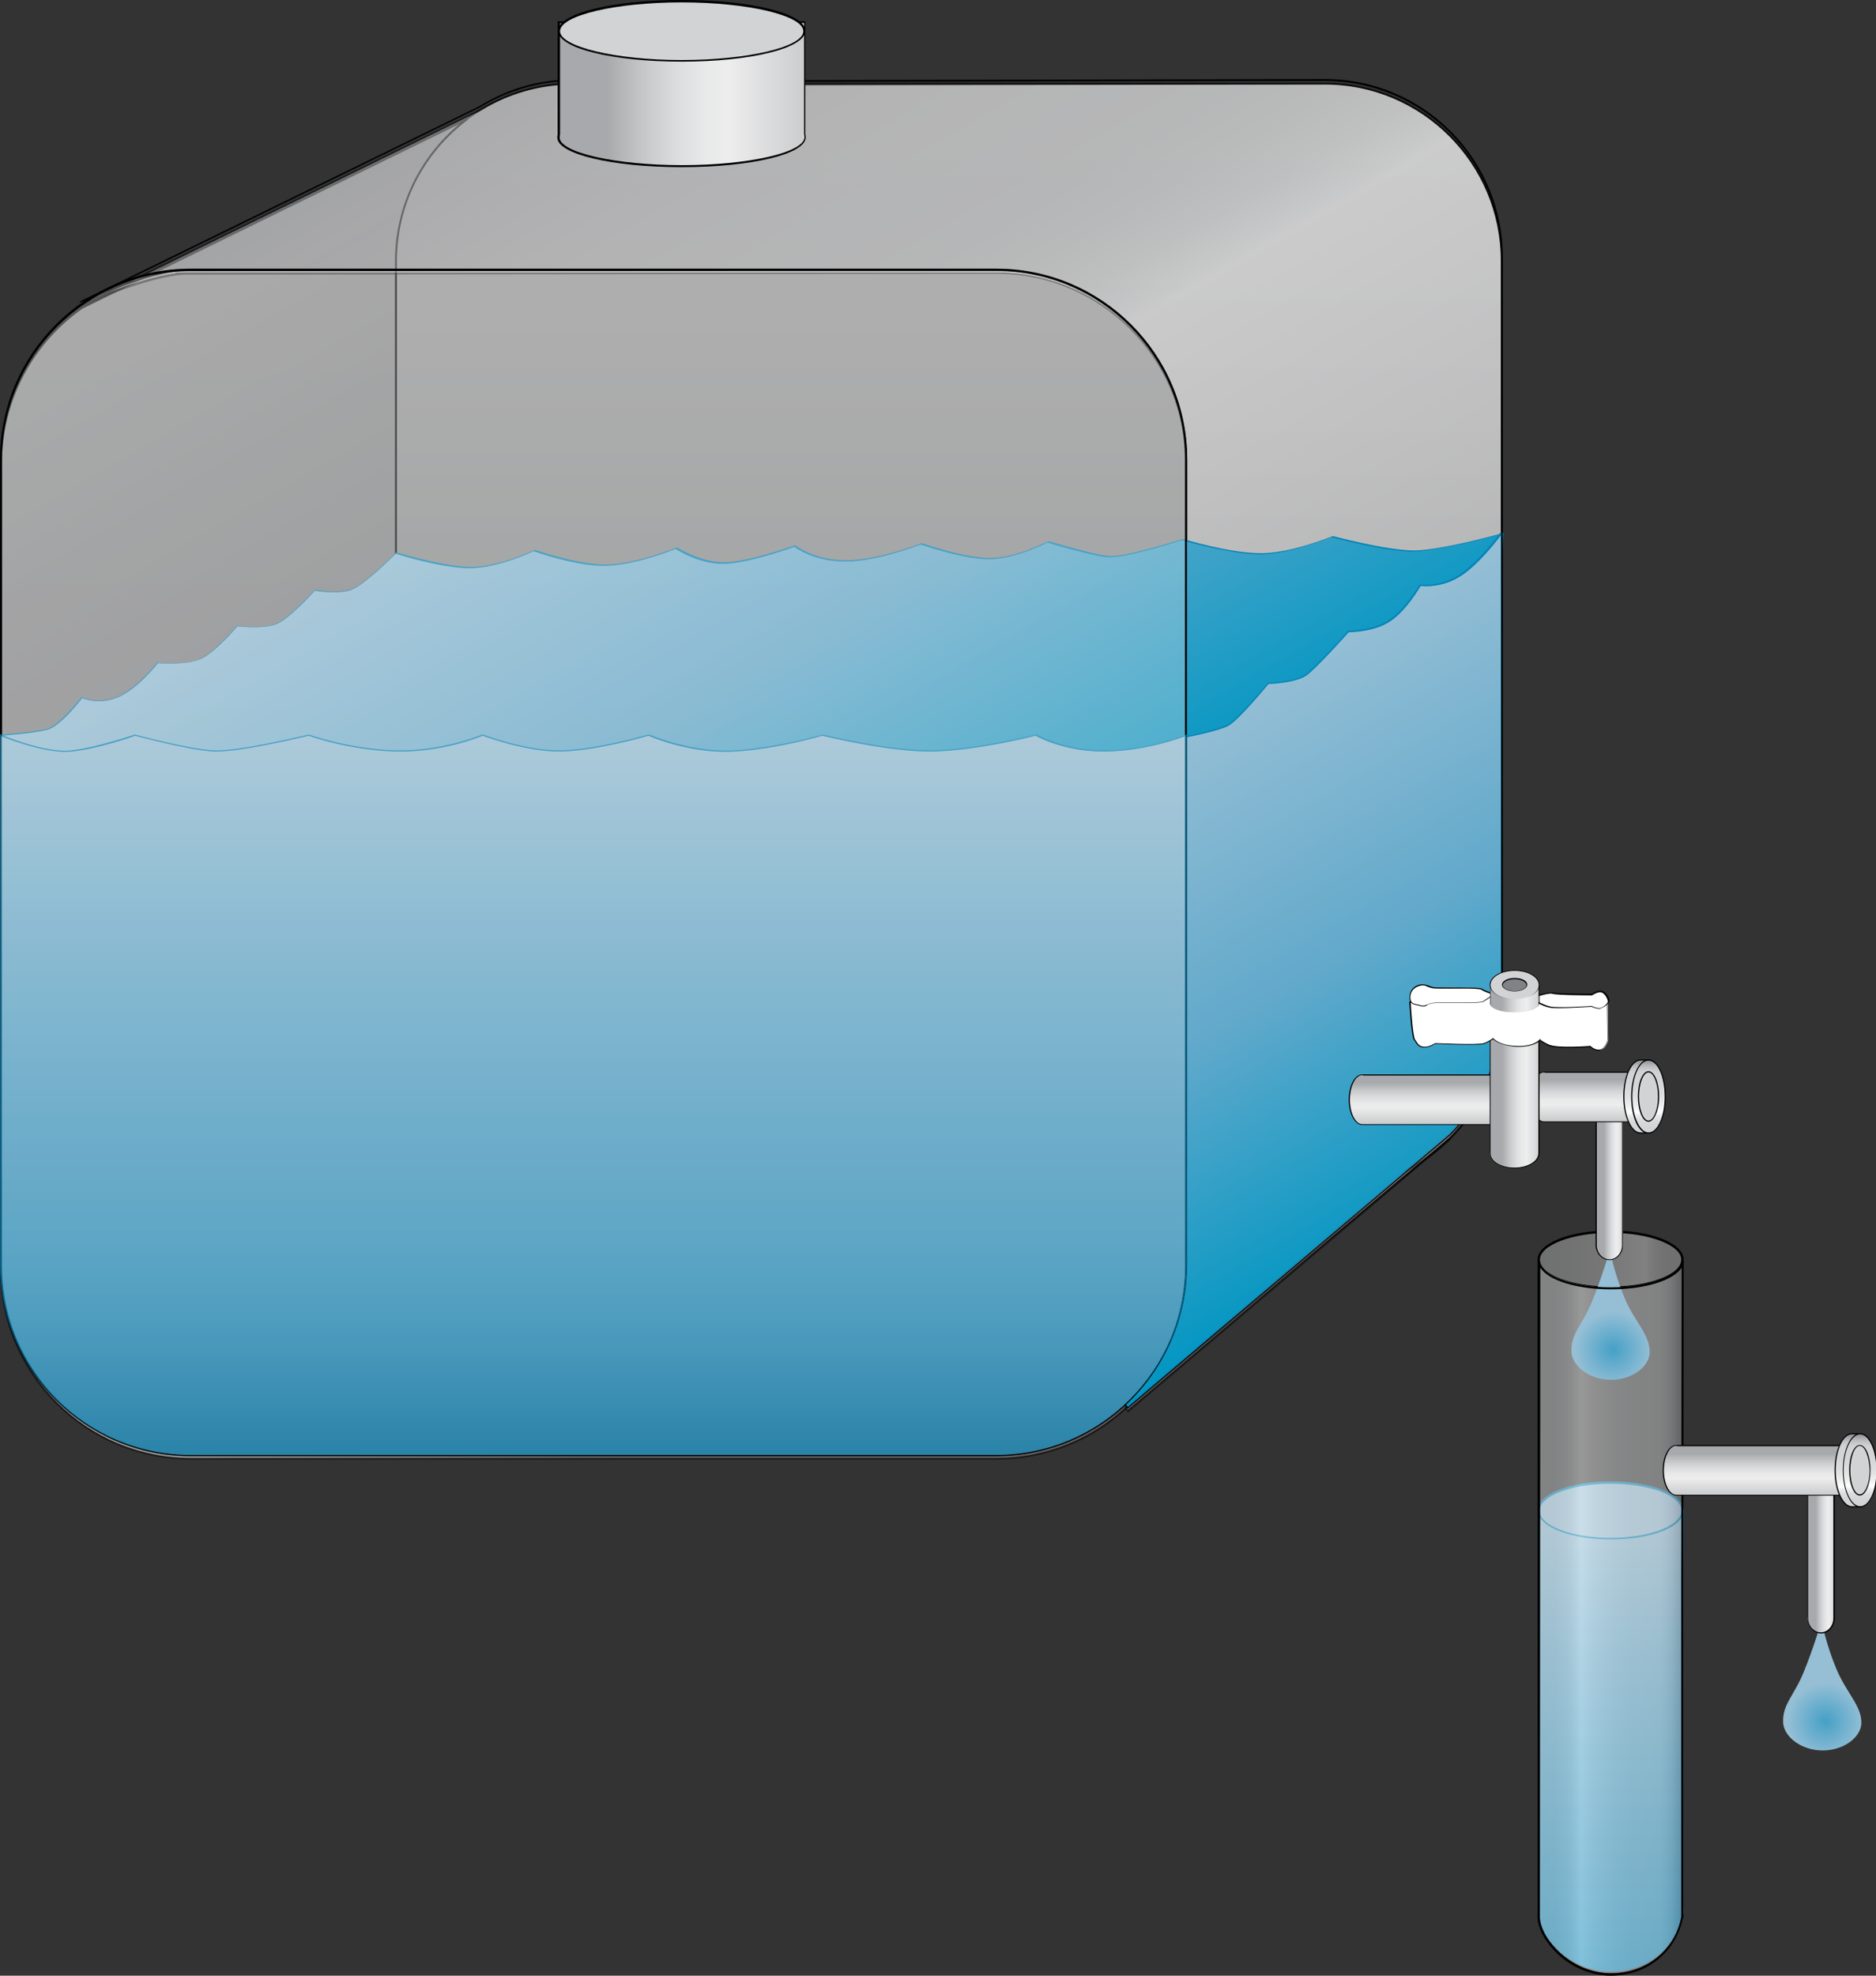 
        <svg xmlns:rdf="http://www.w3.org/1999/02/22-rdf-syntax-ns#" xmlns="http://www.w3.org/2000/svg" xmlns:cc="http://creativecommons.org/ns#" xmlns:xlink="http://www.w3.org/1999/xlink" xmlns:dc="http://purl.org/dc/elements/1.1/" x="0px" y="0px" width="475" height="500" viewBox="0 0 475 500" xml:space="preserve">
            <rect x="0" y="0" width="475" height="500" fill="#333333" stroke="none"/>
            <title>Chemostat</title>
            <desc xmlns:ian_image_library="https://ian.umces.edu/media-library/">
                <ian_image_library:title>Chemostat</ian_image_library:title>
                <ian_image_library:descr>Illustration of chemostat</ian_image_library:descr>
                <ian_image_library:scene>
                    <ian_image_library:contains>science, scientific, research, experimental, test, equipment, laboratory, chemical, environment, static, chemostat, bioreactor</ian_image_library:contains>
                    <ian_image_library:when>2003-01-01</ian_image_library:when>
                </ian_image_library:scene>
            </desc>
            
<g id="ian_symbols_25f8d13b4c3ddb14259cfb818e06acc5">
	<g opacity="0.5" enable-background="new    ">
			<linearGradient id="ian_symbols_c79d928d19e79914add3c6bb48bb0f65" gradientUnits="userSpaceOnUse" x1="1569.485" y1="-2826.394" x2="1569.485" y2="-1417.013" gradientTransform="matrix(0.199 0 0 0.199 -71.555 582.8)">
			<stop  offset="0" style="stop-color:#FFFFFF"/>
			<stop  offset="0.175" style="stop-color:#F9FAFC"/>
			<stop  offset="0.312" style="stop-color:#F2F1F2"/>
			<stop  offset="0.438" style="stop-color:#E3E4E5"/>
			<stop  offset="0.555" style="stop-color:#CFD1D3"/>
			<stop  offset="0.667" style="stop-color:#B6B8BA"/>
			<stop  offset="0.774" style="stop-color:#999B9D"/>
			<stop  offset="0.854" style="stop-color:#808285"/>
		</linearGradient>
		<path fill="url(#ian_symbols_c79d928d19e79914add3c6bb48bb0f65)" d="M380.3,256.4c0,24.7-20,44.8-44.8,44.8H145.1c-24.7,0-44.8-20.1-44.8-44.8V66
			c0-24.7,20.1-44.8,44.8-44.8h190.4c24.7,0,44.8,20.1,44.8,44.8L380.3,256.4L380.3,256.4z"/>
		<path d="M335.5,301.4H145.1c-24.8,0-45.1-20.2-45.1-45.1V66c0-24.8,20.2-45.1,45.1-45.1h190.4c24.8,0,45,20.2,45,45.1v190.4
			C380.5,281.2,360.3,301.4,335.5,301.4z M145.1,21.4c-24.6,0-44.6,20-44.6,44.6v190.4c0,24.6,20,44.6,44.6,44.6h190.4
			c24.6,0,44.5-20,44.5-44.6V66c0-24.6-20-44.6-44.5-44.6C335.4,21.4,145.1,21.4,145.1,21.4z"/>
	</g>
	<g opacity="0.5" enable-background="new    ">
			<linearGradient id="ian_symbols_44d1f472840223c4119330017ce7eb5b" gradientUnits="userSpaceOnUse" x1="571.465" y1="-2602.694" x2="1513.735" y2="-970.636" gradientTransform="matrix(0.199 0 0 0.199 -71.555 582.8)">
			<stop  offset="2.810000e-02" style="stop-color:#EBEBEC"/>
			<stop  offset="0.365" style="stop-color:#C5C7C9"/>
			<stop  offset="0.657" style="stop-color:#FFFFFF"/>
			<stop  offset="0.854" style="stop-color:#808285"/>
		</linearGradient>
		<path fill="url(#ian_symbols_44d1f472840223c4119330017ce7eb5b)" d="M48.3,369.2h204c12.6,0,24.1-4.9,32.6-12.8l0,0l82.3-68.3l0,0c-8.1,8.1-19.3,13.1-31.7,13.1H145.1
			c-24.7,0-44.8-20.1-44.8-44.8V66c0-14.7,7.1-27.7,18-35.9L20.8,77.9c-12.4,8.6-20.5,23-20.5,39.3v204
			C0.3,347.7,21.8,369.2,48.3,369.2z"/>
		<path d="M252.3,369.4h-204C21.7,369.4,0,347.8,0,321.2v-204c0-15.7,7.7-30.5,20.6-39.6L118.1,30l0.3,0.4
			c-11.4,8.5-17.9,21.5-17.9,35.7v190.4c0,24.6,20,44.6,44.6,44.6h190.4c9.1,0,17.8-2.7,25.1-7.7l6.3-5.3c0,0,0,0,0.1-0.1l0.4-0.4
			v0.7l-0.1,0.1c-2,2-4.1,3.7-6.4,5.3l-75.8,63C276.1,364.9,264.5,369.4,252.3,369.4z M116.3,31.4L20.9,78.1
			C8.2,87,0.5,101.6,0.5,117.2v204c0,26.3,21.4,47.8,47.8,47.8h204c12.1,0,23.6-4.5,32.5-12.7l73-60.7c-6.7,3.8-14.3,5.9-22.3,5.9
			H145.1c-24.8,0-45.1-20.2-45.1-45.1V66C100.1,52.5,106,40,116.3,31.4z"/>
	</g>
	<g opacity="0.5" enable-background="new    ">
			<linearGradient id="ian_symbols_6f6bcafd8b7680c4d1e43025509505ef" gradientUnits="userSpaceOnUse" x1="1166.51" y1="-2950.502" x2="2109.865" y2="-1316.565" gradientTransform="matrix(0.199 0 0 0.199 -71.555 582.8)">
			<stop  offset="0" style="stop-color:#B6B8BA"/>
			<stop  offset="4.830001e-02" style="stop-color:#C1C1C4"/>
			<stop  offset="0.134" style="stop-color:#CECED0"/>
			<stop  offset="0.202" style="stop-color:#D2D3D4"/>
			<stop  offset="0.261" style="stop-color:#D3D5D6"/>
			<stop  offset="0.299" style="stop-color:#DBDCDD"/>
			<stop  offset="0.332" style="stop-color:#E7E8E9"/>
			<stop  offset="0.361" style="stop-color:#F9FBFB"/>
			<stop  offset="0.365" style="stop-color:#FFFFFF"/>
			<stop  offset="0.764" style="stop-color:#D2D3D4"/>
			<stop  offset="0.814" style="stop-color:#CFD1D2"/>
			<stop  offset="0.86" style="stop-color:#C5C7C9"/>
			<stop  offset="0.904" style="stop-color:#B6B7BA"/>
			<stop  offset="0.948" style="stop-color:#9FA1A4"/>
			<stop  offset="0.99" style="stop-color:#87898C"/>
			<stop  offset="1" style="stop-color:#808285"/>
		</linearGradient>
		<path fill="url(#ian_symbols_6f6bcafd8b7680c4d1e43025509505ef)" d="M254.3,69.2h-210c0,0,3,0,2.5,0c-9.7,0.3-26.7,8.2-26.7,8.2l101.3-49.5c6.9-4.2,14.9-6.7,23.5-6.7
			l-0.4,0.3l190.8-0.3c24.7,0,44.8,20.1,44.8,44.8v190.4c0,12.4-5,23.6-13.1,31.7l-81.6,69.1l-0.7-0.8c9.5-8.8,15.4-21.3,15.4-35.2
			v-204c0-26.5-21.5-48-48-48C252.1,69.2,254.3,69.2,254.3,69.2z"/>
		<path d="M285.6,357.5l-1-1.2l0.2-0.2c9.7-9,15.3-21.8,15.3-35v-204c0-26.3-21.4-47.8-47.8-47.8L47,69.5
			c-9.5,0.3-26.4,8.1-26.6,8.1l-0.2-0.4l101.3-49.5c7.1-4.4,15.3-6.7,23.7-6.7h0.6l-0.4,0.3L335.5,21c24.8,0,45,20.2,45,45.1v190.4
			c0,12-4.7,23.4-13.2,31.9L285.6,357.5z M285.2,356.4l0.4,0.4l81.4-69c8.4-8.4,13-19.6,13-31.5V66c0-24.6-20-44.6-44.5-44.6
			l-191.4,0.3l0.4-0.3c-8.1,0.1-15.9,2.4-22.8,6.6L27.9,73.9c4.9-1.9,11.4-4.1,16.5-4.7V69h210l0,0c25.7,1.1,46.2,22.3,46.2,48.2
			v204C300.5,334.5,294.9,347.3,285.2,356.4z"/>
	</g>
	<path d="M252.2,368.5h-204C21.7,368.5,0,346.9,0,320.3v-204c0-26.7,21.6-48.3,48.3-48.3h204c26.6,0,48.3,21.6,48.3,48.3v204
		C300.5,346.9,278.8,368.5,252.2,368.5z M48.3,68.6C22,68.6,0.5,90,0.5,116.4v204c0,26.3,21.4,47.8,47.8,47.8h204
		c26.3,0,47.8-21.4,47.8-47.8v-204c0-26.3-21.4-47.8-47.8-47.8L48.3,68.6L48.3,68.6z"/>
	<g>
			<linearGradient id="ian_symbols_892bff7b34c451f469685906455707a0" gradientUnits="userSpaceOnUse" x1="1110.298" y1="-2429.203" x2="1525.092" y2="-1710.757" gradientTransform="matrix(0.199 0 0 0.199 -71.555 582.8)">
			<stop  offset="0" style="stop-color:#96BFD5"/>
			<stop  offset="0.505" style="stop-color:#62A9CB"/>
			<stop  offset="1" style="stop-color:#0096C2"/>
		</linearGradient>
		<path fill="url(#ian_symbols_892bff7b34c451f469685906455707a0)" d="M0.2,186.1c0,0,8.2-0.6,11.7-1.4c3.4-0.8,8.9-8.1,8.9-8.1s4,2,9.2-0.2c5.1-2.2,10-8.6,10-8.6
			s7.4,0.6,11-1.1c3.6-1.7,9.1-8.2,9.1-8.2s6.7,0.8,10-0.6c3.3-1.4,9.6-8.4,9.6-8.4s5.2,0.9,8.7,0c3.5-0.9,11.9-9.5,11.9-9.5
			s10.6,3.3,18,3.7c7.4,0.3,17-4.3,17-4.3s9.2,3.4,17,3.7s19-4.3,19-4.3s5.7,3.8,12,3.8c6.3,0,18-4.3,18-4.3s4.6,3.8,13,3.8
			c8.4-0.1,19-4.3,19-4.3s11.3,4,18,3.7c6.7-0.3,14.1-4.3,14.1-4.3s10.6,3.2,15,3.7c4.4,0.5,19.1-4.3,19.1-4.3s11,3.4,19,3.6
			c8,0.3,19-4.3,19-4.3s14.2,3.8,21,3.6c6.9-0.2,22-4.4,22-4.4l-1,14l-79,54l-300.2,5V186.1z"/>
		<path fill="#0583B7" d="M0,208.2v-22.3h0.2c0.1,0,8.3-0.6,11.6-1.4c3.3-0.8,8.7-8,8.8-8l0.1-0.1l0.1,0.1c0,0,4,1.9,9-0.2
			c5-2.2,9.9-8.5,9.9-8.5l0.1-0.1h0.1c0.1,0,7.4,0.6,10.9-1c3.5-1.7,9-8.1,9.1-8.2l0.1-0.1h0.1c0.1,0,6.7,0.8,9.9-0.6
			c3.2-1.4,9.5-8.3,9.6-8.4l0.1-0.1h0.1c0.1,0,5.2,0.9,8.6,0c3.4-0.8,11.7-9.3,11.8-9.4l0.1-0.1h0.1c0.1,0,10.7,3.3,18,3.7
			c7.3,0.3,16.8-4.2,16.9-4.3h0.1h0.1c0.1,0,9.3,3.3,16.9,3.7c0.3,0,0.6,0,0.8,0c7.6,0,18-4.3,18.1-4.3h0.1h0.1
			c0.1,0,5.7,3.7,11.8,3.7l0,0c6.2,0,17.9-4.3,18-4.3h0.1l0.1,0.1c0,0,4.6,3.7,12.7,3.7c0.1,0,0.1,0,0.2,0
			c8.3-0.1,18.8-4.3,18.9-4.3h0.1h0.1c0.1,0,11.3,4,17.9,3.7c6.6-0.3,13.9-4.2,14-4.2h0.1h0.1c0.1,0,10.6,3.2,14.9,3.7
			c4.3,0.5,18.8-4.3,19-4.3l0,0l0,0c0.1,0,11.1,3.4,19,3.6c7.9,0.3,18.8-4.3,18.9-4.3h0.1h0.1c0.1,0,13.4,3.6,20.4,3.6
			c0.2,0,0.4,0,0.6,0c6.8-0.2,21.8-4.3,21.9-4.4l0.2-0.1l-1,14.3h-0.1l-79.1,54L0,208.2z M0.3,186.2v21.7l299.8-5L379,149l1-13.7
			c-1.9,0.5-15.4,4.1-21.8,4.3c-6.6,0.2-20.1-3.4-21-3.6c-0.8,0.3-11.4,4.6-19,4.3c-7.6-0.3-18.2-3.4-19-3.6
			c-1.1,0.4-14.8,4.8-19.1,4.3c-4.2-0.5-14-3.4-14.9-3.7c-0.7,0.4-7.7,3.9-14.1,4.2s-17.1-3.4-18-3.7c-0.9,0.3-11,4.3-19,4.3
			c-0.1,0-0.1,0-0.2,0c-7.6,0-12.2-3.3-12.8-3.7c-1.1,0.4-12.1,4.3-18,4.3c0,0,0,0-0.1,0c-5.8,0-11.3-3.3-11.9-3.8
			c-1,0.4-10.8,4.3-18.2,4.3c-0.3,0-0.6,0-0.8,0c-7.4-0.3-16.1-3.4-17-3.7c-0.8,0.4-9.3,4.3-16.2,4.3c-0.3,0-0.5,0-0.8,0
			c-7-0.3-16.9-3.3-17.9-3.7c-0.9,0.9-8.5,8.6-11.9,9.4c-3.2,0.8-7.9,0.1-8.6,0c-0.7,0.8-6.5,7.1-9.6,8.4c-3.1,1.3-9.2,0.7-10,0.6
			c-0.6,0.7-5.7,6.6-9.1,8.2c-3.4,1.6-10.1,1.2-11,1.1c-0.6,0.7-5.2,6.5-10,8.6c-4.6,2-8.4,0.6-9.2,0.3c-0.7,0.9-5.7,7.3-8.9,8
			C8.7,185.6,1.5,186.1,0.3,186.2z"/>
	</g>
	<g>
			<linearGradient id="ian_symbols_74ec40d115819de4d5c6769a1920426e" gradientUnits="userSpaceOnUse" x1="1853.777" y1="-2010.858" x2="2216.166" y2="-1383.183" gradientTransform="matrix(0.199 0 0 0.199 -71.555 582.8)">
			<stop  offset="0" style="stop-color:#96BFD5"/>
			<stop  offset="0.505" style="stop-color:#62A9CB"/>
			<stop  offset="1" style="stop-color:#0096C2"/>
		</linearGradient>
		<path fill="url(#ian_symbols_74ec40d115819de4d5c6769a1920426e)" d="M369.9,145.6c-5.1,3.4-10.2,2.6-10.2,2.6s-3.3,5.9-7.5,8.8c-4.2,2.9-10.7,2.8-10.7,2.8
			s-7.8,8.7-10.6,10.8c-2.8,2.1-9.8,2.3-9.8,2.3s-7.5,9.2-10.2,10.6c-2.7,1.4-10.7,2.9-10.7,2.9V320c0,13.9-5.9,26.4-15.4,35.2
			l0.7,0.8l81.6-69.1c8.1-8.1,13.1-19.3,13.1-31.7V135.1C380.1,135.1,375,142.2,369.9,145.6z"/>
		<path fill="#0583B7" d="M285.5,356.2l-0.9-1l0.1-0.1c9.7-9,15.3-21.8,15.3-35.1V186.3h0.1c0.1,0,8-1.5,10.7-2.9
			c2.6-1.4,10.1-10.4,10.2-10.5v-0.1h0.1c0.1,0,7-0.2,9.7-2.3c2.7-2.1,10.5-10.7,10.5-10.8v-0.1h0.1l0,0c0.6,0,6.6-0.1,10.5-2.8
			c4.1-2.9,7.4-8.7,7.5-8.8l0.1-0.1h0.1c0.1,0,5.2,0.8,10.1-2.6c5-3.4,10.2-10.5,10.2-10.5l0.3-0.4V255c0,12-4.7,23.3-13.2,31.8
			L285.5,356.2z M285,355.2l0.5,0.6l81.4-69c8.4-8.4,13.1-19.6,13.1-31.6V135.5c-1.2,1.6-5.6,7.3-10,10.2l-0.1-0.1l0.1,0.1
			c-4.7,3.1-9.5,2.7-10.3,2.6c-0.5,0.8-3.6,6.1-7.5,8.8c-3.9,2.8-10,2.9-10.7,2.9c-0.7,0.8-7.9,8.8-10.5,10.8c-2.6,2-9,2.3-9.8,2.3
			c-0.7,0.8-7.6,9.2-10.2,10.6c-2.5,1.3-9.5,2.7-10.6,2.9V320C300.3,333.3,294.7,346.1,285,355.2z"/>
	</g>
	<path d="M285.5,356.5l-0.9-1l0.1-0.1c9.7-9,15.3-21.8,15.3-35.1v-204c0-26.4-21.5-47.8-47.9-47.8H47h-0.1
		c-9.5,0.3-26.4,8.1-26.6,8.1l-0.1-0.3l101.3-49.5c7.1-4.4,15.2-6.7,23.6-6.7h0.4l-0.4,0.3l190.4-0.4c24.8,0,45,20.2,45,45v190.4
		c0,12-4.7,23.3-13.2,31.8L285.5,356.5z M285.1,355.5l0.5,0.6l81.4-69c8.4-8.4,13.1-19.6,13.1-31.6V65.1c0-24.6-20-44.6-44.6-44.6
		l-191.2,0.3l0.4-0.3c-8.2,0.1-16.1,2.4-23,6.6L26,73.9c5.1-2,12.5-4.7,18.4-5.5v-0.2h210l0,0c25.6,1.1,46.1,22.3,46.1,48.1v204
		C300.4,333.6,294.8,346.4,285.1,355.5z"/>
	<g>
			<linearGradient id="ian_symbols_4ee5a0433161788499e9c870503491c2" gradientUnits="userSpaceOnUse" x1="1115.877" y1="-1996.665" x2="1115.877" y2="-1080.895" gradientTransform="matrix(0.199 0 0 0.199 -71.555 582.8)">
			<stop  offset="0" style="stop-color:#96BFD5"/>
			<stop  offset="0.326" style="stop-color:#62A9CB"/>
			<stop  offset="1" style="stop-color:#0583B7"/>
		</linearGradient>
		<path fill="url(#ian_symbols_4ee5a0433161788499e9c870503491c2)" d="M280.1,190.1c-10.8,0.2-18-4-18-4s-14.8,3.8-26,4c-11.2,0.2-28-4-28-4s-10.6,3.2-22,4
			c-11.4,0.8-22-4-22-4s-12.9,3.8-22,4c-9.1,0.2-20-4-20-4s-10,4.3-22,4c-12-0.3-22-4-22-4s-17.4,4.3-24,4c-6.6-0.3-20-4-20-4
			s-9.1,3.2-16,4c-6.9,0.8-18-4-18-4v134c0,26.5,21.5,48,48,48h204c26.5,0,48-21.5,48-48v-134C300.1,186.1,291,189.8,280.1,190.1z"
			/>
		<path fill="#0583B7" d="M252.1,368.2h-204C21.6,368.2,0,346.6,0,320V185.8l0.2,0.1c0.1,0,11.2,4.8,17.9,4c6.8-0.8,15.9-4,16-4l0,0
			h0.1c0.1,0,13.5,3.7,20,4s23.8-4,24-4l0,0l0,0c0.1,0,10.2,3.7,22,4s21.8-4,21.9-4h0.1h0.1c0.1,0,10.4,4,19.2,4c0.2,0,0.5,0,0.7,0
			c9-0.2,21.8-4,22-4h0.1h0.1c0.1,0,10.7,4.7,21.9,4c11.3-0.8,21.9-4,22-4l0,0l0,0c0.2,0,16,4,27.1,4c0.3,0,0.6,0,0.9,0
			c11.1-0.2,25.8-4,26-4h0.1h0.1c0.1,0,7.2,4.2,17.9,4l0,0c10.7-0.2,19.9-4,20-4l0.2-0.1V320C300.3,346.6,278.7,368.2,252.1,368.2z
			 M0.3,186.3V320c0,26.4,21.5,47.9,47.9,47.9h204c26.4,0,47.9-21.5,47.9-47.9V186.3c-1.5,0.6-10,3.7-19.9,3.9l0,0
			c-10.3,0.2-17.3-3.6-18-4c-1.1,0.3-15.2,3.8-26,4c-10.8,0.2-27-3.8-28-4c-0.8,0.2-11.1,3.3-22,4s-21.2-3.6-22-4
			c-1,0.3-13.3,3.8-22,4c-0.2,0-0.5,0-0.7,0c-8.5,0-18.4-3.7-19.3-4c-0.9,0.4-10.6,4.3-22,4s-21.3-3.7-22-4c-1,0.2-16.5,4-23.3,4
			c-0.2,0-0.5,0-0.7,0c-6.3-0.3-19.1-3.8-20-4c-0.7,0.3-9.4,3.3-16,4C11.9,190.9,2,187,0.3,186.3z"/>
	</g>
	<g opacity="0.3" enable-background="new    ">
			<linearGradient id="ian_symbols_5864fa1fd612f084b9d3b2ca5ee82443" gradientUnits="userSpaceOnUse" x1="1116.38" y1="-2588.897" x2="1116.38" y2="-1079.385" gradientTransform="matrix(0.199 0 0 0.199 -71.555 582.8)">
			<stop  offset="0" style="stop-color:#E6E7E8"/>
			<stop  offset="0.356" style="stop-color:#E4E5E6"/>
			<stop  offset="0.587" style="stop-color:#DDDEDF"/>
			<stop  offset="0.775" style="stop-color:#D2D3D4"/>
			<stop  offset="0.823" style="stop-color:#CFD1D2"/>
			<stop  offset="0.867" style="stop-color:#C5C7C9"/>
			<stop  offset="0.909" style="stop-color:#B6B7BA"/>
			<stop  offset="0.95" style="stop-color:#9FA1A4"/>
			<stop  offset="0.991" style="stop-color:#87898C"/>
			<stop  offset="1" style="stop-color:#808285"/>
		</linearGradient>
		<path fill="url(#ian_symbols_5864fa1fd612f084b9d3b2ca5ee82443)" d="M300.2,320.3c0,26.5-21.5,48-48,48h-204c-26.5,0-48-21.5-48-48v-204c0-26.5,21.5-48,48-48h204
			c26.5,0,48,21.5,48,48V320.3L300.2,320.3z"/>
		<path d="M252.2,368.5h-204C21.6,368.5,0,346.9,0,320.3v-204c0-26.7,21.6-48.3,48.3-48.3h204c26.6,0,48.3,21.6,48.3,48.3v204
			C300.5,346.9,278.8,368.5,252.2,368.5z M48.3,68.6C22,68.6,0.5,90,0.5,116.4v204c0,26.3,21.4,47.8,47.8,47.8h204
			c26.3,0,47.6-21.3,47.8-47.5l0,0V116.3c0-26.3-21.4-47.8-47.8-47.8L48.3,68.6L48.3,68.6z"/>
	</g>
	<g>
		<g>
				<linearGradient id="ian_symbols_61b0ecc419ddcda4012b4b57e2f4bb71" gradientUnits="userSpaceOnUse" x1="1072.972" y1="-2798.768" x2="1386.95" y2="-2798.768" gradientTransform="matrix(0.199 0 0 0.199 -71.828 580.01)">
				<stop  offset="0.191" style="stop-color:#A8A9AC"/>
				<stop  offset="0.194" style="stop-color:#A8ABAC"/>
				<stop  offset="0.337" style="stop-color:#C5C7C9"/>
				<stop  offset="0.471" style="stop-color:#DBDCDE"/>
				<stop  offset="0.591" style="stop-color:#E8E9E9"/>
				<stop  offset="0.685" style="stop-color:#EDEDEE"/>
				<stop  offset="1" style="stop-color:#CBCCCD"/>
			</linearGradient>
			<path fill="url(#ian_symbols_61b0ecc419ddcda4012b4b57e2f4bb71)" d="M141.5,33.8V5.7h62.2v28.2l0.1,0.9c0,4-14,7.3-31.2,7.3s-31.2-3.3-31.2-7.3L141.5,33.8z"/>
			<path d="M172.6,42.3c-17.6,0-31.5-3.3-31.5-7.5l0.1-0.9V5.4h62.7v28.4l0.1,0.9C204.1,39,190.2,42.3,172.6,42.3z M141.8,5.9v28
				l-0.1,0.9c0,3.8,14.2,7,31,7s31-3.2,31-7.1l-0.1-0.9v-28L141.8,5.9L141.8,5.9z"/>
		</g>
		<g>
			<path fill="#D2D3D4" d="M203.6,7.9c0,4.2-13.9,7.5-31,7.5s-31-3.4-31-7.5c0-4.2,13.9-7.5,31-7.5C189.7,0.3,203.6,3.7,203.6,7.9z"
				/>
			<path d="M172.6,15.6c-17.5,0-31.3-3.4-31.3-7.8S155,0,172.6,0s31.3,3.4,31.3,7.8C203.9,12.2,190.1,15.6,172.6,15.6z M172.6,0.6
				c-16.7,0-30.8,3.3-30.8,7.3c0,3.9,14.1,7.3,30.8,7.3s30.8-3.3,30.8-7.3C203.4,3.9,189.3,0.6,172.6,0.6z"/>
		</g>
	</g>
	<g>
			<linearGradient id="ian_symbols_2a791de9640bcd6421c9e9d51f26e064" gradientUnits="userSpaceOnUse" x1="2320.971" y1="-1328.958" x2="2504.125" y2="-1328.958" gradientTransform="matrix(0.199 0 0 0.199 -71.555 582.8)">
			<stop  offset="0" style="stop-color:#D2D3D4"/>
			<stop  offset="0.187" style="stop-color:#D6D8D9"/>
			<stop  offset="0.441" style="stop-color:#E5E5E6"/>
			<stop  offset="0.725" style="stop-color:#FFFFFF"/>
			<stop  offset="0.751" style="stop-color:#F2F1F2"/>
			<stop  offset="0.803" style="stop-color:#DFE0E1"/>
			<stop  offset="0.855" style="stop-color:#D5D6D8"/>
			<stop  offset="0.904" style="stop-color:#D2D3D4"/>
		</linearGradient>
		<path opacity="0.38" fill="url(#ian_symbols_2a791de9640bcd6421c9e9d51f26e064)" enable-background="new    " d="M426,318.7c0,3.9-8.2,7.1-18.2,7.1
			c-10.1,0-18.2-3.2-18.2-7.1c0-3.9,8.2-7.1,18.2-7.1C417.9,311.6,426,314.8,426,318.7z"/>
		<g>
			<path fill="#96BFD5" d="M426,382.3c0,3.9-8.2,7.1-18.2,7.1c-10.1,0-18.2-3.2-18.2-7.1c0-3.9,8.2-7.1,18.2-7.1
				C417.9,375.2,426,378.4,426,382.3z"/>
			<path fill="#0583B7" d="M407.8,389.7c-10.4,0-18.5-3.2-18.5-7.4c0-4.1,8.1-7.4,18.5-7.4c10.3,0,18.5,3.2,18.5,7.4
				C426.3,386.5,418.2,389.7,407.8,389.7z M407.8,375.5c-9.9,0-18,3.1-18,6.9c0,3.8,8.1,6.9,18,6.9s18-3.1,18-6.9
				C425.8,378.5,417.7,375.5,407.8,375.5z"/>
		</g>
		<path d="M407.8,326.2c-10.4,0-18.5-3.3-18.5-7.4s8.1-7.4,18.5-7.4s18.5,3.3,18.5,7.4S418.2,326.2,407.8,326.2z M407.8,312
			c-9.7,0-17.9,3.1-17.9,6.8c0,3.8,8,6.8,17.9,6.8s17.9-3.1,17.9-6.8C425.7,315.1,417.5,312,407.8,312z"/>
		<g>
				<linearGradient id="ian_symbols_4a4dc4bae11eb5848db554e6fefa5ef7" gradientUnits="userSpaceOnUse" x1="2412.514" y1="-1008.941" x2="2412.514" y2="-422.747" gradientTransform="matrix(0.199 0 0 0.199 -71.555 582.8)">
				<stop  offset="0" style="stop-color:#96BFD5"/>
				<stop  offset="0.326" style="stop-color:#62A9CB"/>
				<stop  offset="1" style="stop-color:#0583B7"/>
			</linearGradient>
			<path fill="url(#ian_symbols_4a4dc4bae11eb5848db554e6fefa5ef7)" d="M389.6,484.5V382.3c0,3.9,8.2,7.1,18.2,7.1c10.1,0,18.2-3.2,18.2-7.1l-0.1,16.5v85.7l0.1-0.9
				c-1.1,8.1-8.2,15.2-18.2,15.2c-10.1,0-18.6-9-18.2-15.2V484.5z"/>
			<path fill="#0583B7" d="M407.8,499c-5.2,0-10.5-2.4-14.4-6.5c-2.4-2.6-3.9-5.5-4.1-8l0,0v-0.2c0-0.3,0-0.5,0-0.8V382.3h0.5
				c0,3.8,8.1,6.9,18,6.9s17.9-3.1,18-6.9l0,0h0.5l0,0l0,0l0,0l-0.1,16.5v84.8h0.1l-0.1,0.9h-0.1C424.7,491.9,418.1,499,407.8,499z
				 M389.8,484.4c0.1,2.4,1.6,5.3,4,7.8c3.7,4,9,6.3,14,6.3c10.2,0,16.6-7.2,17.9-14.4v-85.3l0.1-14.8c-1.9,3.3-9.1,5.6-18,5.6
				c-8.7,0-16.1-2.4-18-5.7V484.4z"/>
		</g>
			<linearGradient id="ian_symbols_9055a8f7d4084c2491d8ecc878ddbc6d" gradientUnits="userSpaceOnUse" x1="2320.903" y1="-874.343" x2="2504.125" y2="-874.343" gradientTransform="matrix(0.199 0 0 0.199 -71.555 582.8)">
			<stop  offset="0" style="stop-color:#D2D3D4"/>
			<stop  offset="9.750000e-02" style="stop-color:#D3D5D6"/>
			<stop  offset="0.161" style="stop-color:#DBDCDD"/>
			<stop  offset="0.215" style="stop-color:#E7E8E9"/>
			<stop  offset="0.263" style="stop-color:#F9FBFB"/>
			<stop  offset="0.27" style="stop-color:#FFFFFF"/>
			<stop  offset="0.357" style="stop-color:#EEEEEF"/>
			<stop  offset="0.492" style="stop-color:#DEDFE0"/>
			<stop  offset="0.63" style="stop-color:#D4D6D7"/>
			<stop  offset="0.775" style="stop-color:#D2D3D4"/>
			<stop  offset="0.823" style="stop-color:#CFD1D2"/>
			<stop  offset="0.867" style="stop-color:#C5C7C9"/>
			<stop  offset="0.909" style="stop-color:#B6B7BA"/>
			<stop  offset="0.95" style="stop-color:#9FA1A4"/>
			<stop  offset="0.991" style="stop-color:#87898C"/>
			<stop  offset="1" style="stop-color:#808285"/>
		</linearGradient>
		<path opacity="0.5" fill="url(#ian_symbols_9055a8f7d4084c2491d8ecc878ddbc6d)" enable-background="new    " d="M389.6,485.2V318.7c0,3.9,8.2,7.1,18.2,7.1
			c10.1,0,18.2-3.2,18.2-7.1l-0.1,80.7v85.7l0.1-0.9c-1.1,8.1-8.2,15.2-18.2,15.2c-10.1,0-18.6-9-18.2-15.2V485.2z"/>
			<radialGradient id="ian_symbols_2d1f0db47bb5c914ed217f450ef8910d" cx="2412.357" cy="-1212.122" r="68.066" gradientTransform="matrix(0.199 0 0 0.199 -71.555 582.8)" gradientUnits="userSpaceOnUse">
			<stop  offset="0" style="stop-color:#45A0C7"/>
			<stop  offset="0.714" style="stop-color:#96BFD5"/>
		</radialGradient>
		<path fill="url(#ian_symbols_2d1f0db47bb5c914ed217f450ef8910d)" d="M417.7,342.3c-0.1,3.5-4.4,6.9-9.8,6.9c-5.4,0-9.7-3.4-10-6.9c-0.3-4.8,2.8-6.9,5.3-13.2
			c2.3-5.6,4.4-12.6,4.4-12.6s1.3,6.2,3.7,11.9C413.9,334.6,417.8,337.8,417.7,342.3z"/>
		<path d="M407.8,500c-5.2,0-10.6-2.4-14.4-6.5c-2.4-2.6-3.9-5.5-4.1-8l0,0v-0.2c0-0.3,0-0.5,0-0.8V319h0.6c0,3.8,8,6.8,17.9,6.8
			s17.9-3.1,17.9-6.8l0,0h0.6l0,0l-0.1,80.7v84.8h0.1l-0.1,0.9h-0.1C424.7,492.8,418.1,500,407.8,500z M389.9,485.3
			c0.1,2.4,1.6,5.3,4,7.8c3.7,4,9,6.3,14,6.3c10.1,0,16.6-7.1,17.8-14.4v-85.3l0.1-78.9c-2,3.2-9.2,5.5-17.9,5.5
			c-8.8,0-15.9-2.3-17.9-5.5L389.9,485.3L389.9,485.3z"/>
			<radialGradient id="ian_symbols_f70e43500b132a44990fd2b0b9c0d777" cx="2682.201" cy="-739.951" r="68.034" gradientTransform="matrix(0.199 0 0 0.199 -71.555 582.8)" gradientUnits="userSpaceOnUse">
			<stop  offset="0" style="stop-color:#45A0C7"/>
			<stop  offset="0.714" style="stop-color:#96BFD5"/>
		</radialGradient>
		<path fill="url(#ian_symbols_f70e43500b132a44990fd2b0b9c0d777)" d="M471.3,436.1c-0.1,3.5-4.4,6.9-9.8,6.9c-5.4,0-9.7-3.4-10-6.9c-0.3-4.8,2.8-6.9,5.3-13.2
			c2.3-5.6,4.4-12.6,4.4-12.6s1.3,6.2,3.7,11.9C467.5,428.5,471.4,431.7,471.3,436.1z"/>
		<g>
				<linearGradient id="ian_symbols_4df464640ccd73a465b80150fc6ad5df" gradientUnits="userSpaceOnUse" x1="2388.709" y1="-1394.118" x2="2422.647" y2="-1394.118" gradientTransform="matrix(0.199 0 0 0.199 -70.454 577.501)">
				<stop  offset="0.191" style="stop-color:#A8A9AC"/>
				<stop  offset="0.194" style="stop-color:#A8ABAC"/>
				<stop  offset="0.337" style="stop-color:#C5C7C9"/>
				<stop  offset="0.471" style="stop-color:#DBDCDE"/>
				<stop  offset="0.591" style="stop-color:#E8E9E9"/>
				<stop  offset="0.685" style="stop-color:#EDEDEE"/>
				<stop  offset="1" style="stop-color:#CBCCCD"/>
			</linearGradient>
			<path fill="url(#ian_symbols_4df464640ccd73a465b80150fc6ad5df)" d="M404.2,314.6v-32.5h6.7v32.5v0.5c0,2-1.5,3.7-3.4,3.7c-1.9,0-3.4-1.7-3.4-3.7L404.2,314.6z"/>
			<path d="M407.5,318.9c-1.9,0-3.5-1.7-3.5-3.8v-0.5V282h6.9v32.6v0.5C411,317.1,409.5,318.9,407.5,318.9z M404.3,282.2v32.4v0.5
				c0,2,1.5,3.6,3.2,3.6c1.8,0,3.2-1.6,3.2-3.6v-0.5v-32.4H404.3z"/>
		</g>
		<g>
				<linearGradient id="ian_symbols_e3fe17de61c5e47405b2ac470c2af57d" gradientUnits="userSpaceOnUse" x1="-1226.02" y1="-1778.017" x2="-1162.62" y2="-1778.017" gradientTransform="matrix(0 0.199 -0.199 0 8.486 515.656)">
				<stop  offset="0.191" style="stop-color:#A8A9AC"/>
				<stop  offset="0.194" style="stop-color:#A8ABAC"/>
				<stop  offset="0.337" style="stop-color:#C5C7C9"/>
				<stop  offset="0.471" style="stop-color:#DBDCDE"/>
				<stop  offset="0.591" style="stop-color:#E8E9E9"/>
				<stop  offset="0.685" style="stop-color:#EDEDEE"/>
				<stop  offset="1" style="stop-color:#CBCCCD"/>
			</linearGradient>
			<path fill="url(#ian_symbols_e3fe17de61c5e47405b2ac470c2af57d)" d="M345.3,272h36.5v12.6h-36.5h-0.4c-1.8,0-3.2-2.8-3.2-6.3s1.5-6.3,3.2-6.3L345.3,272z"/>
			<path d="M344.9,284.7c-1.9,0-3.4-2.9-3.4-6.4s1.5-6.4,3.4-6.4h0.4h36.6v12.8h-36.6H344.9z M344.9,272.1c-1.7,0-3.1,2.8-3.1,6.2
				c0,3.4,1.4,6.2,3.1,6.2h0.4h36.4v-12.3h-36.4L344.9,272.1z"/>
		</g>
		<g>
				<linearGradient id="ian_symbols_c51ea6ea7fa49e4499c8e5d86406f682" gradientUnits="userSpaceOnUse" x1="-1229.752" y1="-1979.286" x2="-1166.247" y2="-1979.286" gradientTransform="matrix(0 0.199 -0.199 0 8.486 515.656)">
				<stop  offset="0.191" style="stop-color:#A8A9AC"/>
				<stop  offset="0.194" style="stop-color:#A8ABAC"/>
				<stop  offset="0.337" style="stop-color:#C5C7C9"/>
				<stop  offset="0.471" style="stop-color:#DBDCDE"/>
				<stop  offset="0.591" style="stop-color:#E8E9E9"/>
				<stop  offset="0.685" style="stop-color:#EDEDEE"/>
				<stop  offset="1" style="stop-color:#CBCCCD"/>
			</linearGradient>
			<path fill="url(#ian_symbols_c51ea6ea7fa49e4499c8e5d86406f682)" d="M391.3,271.3h24.5v12.6h-24.5h-0.4c-1.8,0-3.2-2.8-3.2-6.3s1.5-6.3,3.2-6.3L391.3,271.3z"/>
			<path d="M390.9,284c-1.9,0-3.4-2.9-3.4-6.4s1.5-6.4,3.4-6.4h0.4h24.6V284h-24.6H390.9z M390.9,271.4c-1.7,0-3.1,2.8-3.1,6.2
				s1.4,6.2,3.1,6.2h0.4h24.4v-12.3h-24.4L390.9,271.4z"/>
		</g>
		<g>
				<linearGradient id="ian_symbols_0663f681799489845d4067d859de5c15" gradientUnits="userSpaceOnUse" x1="-1152.867" y1="-2057.731" x2="-1245.939" y2="-2057.731" gradientTransform="matrix(0 0.199 -0.199 0 5.696 515.929)">
				<stop  offset="0" style="stop-color:#D2D3D4"/>
				<stop  offset="9.750000e-02" style="stop-color:#D3D5D6"/>
				<stop  offset="0.161" style="stop-color:#DBDCDD"/>
				<stop  offset="0.215" style="stop-color:#E7E8E9"/>
				<stop  offset="0.263" style="stop-color:#F9FBFB"/>
				<stop  offset="0.27" style="stop-color:#FFFFFF"/>
				<stop  offset="0.357" style="stop-color:#EEEEEF"/>
				<stop  offset="0.492" style="stop-color:#DEDFE0"/>
				<stop  offset="0.63" style="stop-color:#D4D6D7"/>
				<stop  offset="0.775" style="stop-color:#D2D3D4"/>
				<stop  offset="0.823" style="stop-color:#CFD1D2"/>
				<stop  offset="0.867" style="stop-color:#C5C7C9"/>
				<stop  offset="0.909" style="stop-color:#B6B7BA"/>
				<stop  offset="0.95" style="stop-color:#9FA1A4"/>
				<stop  offset="0.991" style="stop-color:#87898C"/>
				<stop  offset="1" style="stop-color:#808285"/>
			</linearGradient>
			<path fill="url(#ian_symbols_0663f681799489845d4067d859de5c15)" d="M417.9,268.3c-2.3,0-4.3,4.1-4.3,9.2c0,5.1,1.9,9.2,4.3,9.2h-2.5c-2.3,0-4.2-4.1-4.2-9.2
				c0-5.1,1.9-9.2,4.2-9.2H417.9z"/>
			<path d="M417.9,286.9h-2.5c-2.4,0-4.4-4.2-4.4-9.4s2-9.4,4.4-9.4h2.5v0.2c-2.3,0-4.1,4.1-4.1,9.1c0,5,1.9,9.1,4.1,9.1V286.9z
				 M415.4,268.4c-2.3,0-4.1,4.1-4.1,9.1s1.8,9.1,4.1,9.1h1.5c-1.9-1-3.4-4.7-3.4-9.1s1.4-8.2,3.4-9.1H415.4z"/>
		</g>
		<g>
				<linearGradient id="ian_symbols_54eb0c71b9e726242d29dd642a5aa1a1" gradientUnits="userSpaceOnUse" x1="-1152.924" y1="-2071.83" x2="-1245.997" y2="-2071.83" gradientTransform="matrix(0 0.199 -0.199 0 5.696 515.929)">
				<stop  offset="0" style="stop-color:#D2D3D4"/>
				<stop  offset="9.750000e-02" style="stop-color:#D3D5D6"/>
				<stop  offset="0.161" style="stop-color:#DBDCDD"/>
				<stop  offset="0.215" style="stop-color:#E7E8E9"/>
				<stop  offset="0.263" style="stop-color:#F9FBFB"/>
				<stop  offset="0.27" style="stop-color:#FFFFFF"/>
				<stop  offset="0.357" style="stop-color:#EEEEEF"/>
				<stop  offset="0.492" style="stop-color:#DEDFE0"/>
				<stop  offset="0.63" style="stop-color:#D4D6D7"/>
				<stop  offset="0.775" style="stop-color:#D2D3D4"/>
				<stop  offset="0.823" style="stop-color:#CFD1D2"/>
				<stop  offset="0.867" style="stop-color:#C5C7C9"/>
				<stop  offset="0.909" style="stop-color:#B6B7BA"/>
				<stop  offset="0.95" style="stop-color:#9FA1A4"/>
				<stop  offset="0.991" style="stop-color:#87898C"/>
				<stop  offset="1" style="stop-color:#808285"/>
			</linearGradient>
			<path fill="url(#ian_symbols_54eb0c71b9e726242d29dd642a5aa1a1)" d="M417.4,286.8c-2.4,0-4.3-4.1-4.3-9.2c0-5.1,1.9-9.2,4.3-9.2c2.3,0,4.2,4.1,4.2,9.2
				C421.7,282.7,419.8,286.8,417.4,286.8z"/>
			<path d="M417.4,286.9c-2.5,0-4.4-4.1-4.4-9.4c0-5.2,2-9.4,4.4-9.4c2.4,0,4.4,4.2,4.4,9.4S419.8,286.9,417.4,286.9z M417.4,268.4
				c-2.3,0-4.1,4.1-4.1,9.1s1.9,9.1,4.1,9.1c2.3,0,4.1-4.1,4.1-9.1S419.7,268.4,417.4,268.4z"/>
		</g>
		<g>
			<path fill="#D2D3D4" d="M417.4,283.8c-1.4,0-2.6-2.8-2.6-6.3s1.1-6.3,2.6-6.3c1.4,0,2.6,2.8,2.6,6.3
				C419.9,281,418.8,283.8,417.4,283.8z"/>
			<path d="M417.4,283.9c-1.5,0-2.7-2.8-2.7-6.4c0-3.6,1.2-6.4,2.7-6.4c1.5,0,2.7,2.9,2.7,6.4S418.8,283.9,417.4,283.9z
				 M417.4,271.4c-1.3,0-2.4,2.8-2.4,6.1c0,3.3,1.1,6.1,2.4,6.1c1.3,0,2.4-2.8,2.4-6.1C419.8,274.2,418.7,271.4,417.4,271.4z"/>
		</g>
		<g>
				<linearGradient id="ian_symbols_4a561b60033f7b1451a5907227cf05d3" gradientUnits="userSpaceOnUse" x1="2253.478" y1="-1510.854" x2="2315.745" y2="-1510.854" gradientTransform="matrix(0.199 0 0 0.199 -70.454 577.501)">
				<stop  offset="0.191" style="stop-color:#A8A9AC"/>
				<stop  offset="0.194" style="stop-color:#A8ABAC"/>
				<stop  offset="0.337" style="stop-color:#C5C7C9"/>
				<stop  offset="0.471" style="stop-color:#DBDCDE"/>
				<stop  offset="0.591" style="stop-color:#E8E9E9"/>
				<stop  offset="0.685" style="stop-color:#EDEDEE"/>
				<stop  offset="1" style="stop-color:#CBCCCD"/>
			</linearGradient>
			<path fill="url(#ian_symbols_4a561b60033f7b1451a5907227cf05d3)" d="M377.3,291.4v-32.5h12.3v32.5v0.5c0,2-2.8,3.7-6.2,3.7c-3.4,0-6.2-1.7-6.2-3.7L377.3,291.4z"/>
			<path d="M383.5,295.7c-3.5,0-6.3-1.7-6.3-3.8v-0.5v-32.6h12.6v32.6v0.5C389.8,294,386.9,295.7,383.5,295.7z M377.4,259v32.4v0.5
				c0,2,2.7,3.6,6,3.6c3.4,0,6.1-1.6,6.1-3.6v-0.5V259H377.4z"/>
		</g>
		<g>
			<path fill="#FFFFFF" d="M378,262.8c1.1,1,3.2,1.8,5.6,2c2.8,0.2,5.2-0.5,6.3-1.6c0,0,0,0.2,2.1,1.2c2.1,1.1,10.7,0.4,10.7,0.4
				s1.2,1.2,2.6,0.9c1.4-0.3,1.9-2.5,1.9-2.5l-0.1-9.9c0,0-1.5,1.9-2.3,1.8c-0.8-0.2-2-0.5-2-0.5s-10.2,0.7-11.5-0.1
				c-1.2-0.7-2.2-1.3-2.2-1.3l-12.5-1.4c0,0-1,0.3-2.2,0.7c-1.2,0.4-10.8-0.2-10.8-0.2s-2.5-0.6-3.6-0.8c-1.1-0.2-3,2.2-3,2.2
				s0.5,8.6,1.1,9.5c0.6,0.9,0.7,1.6,2.1,1.8s3.1-0.9,3.1-0.9s10.9,0.5,12.4,0C377.2,263.5,378,262.8,378,262.8z"/>
			<path d="M404.8,265.9c-1.1,0-2-0.7-2.2-0.9c-0.8,0.1-8.7,0.6-10.7-0.4c-1.3-0.7-1.8-1-2-1.2c-1.2,1.1-3.7,1.7-6.3,1.5
				c-2.3-0.2-4.4-0.9-5.6-1.9c-0.2,0.2-1,0.7-2.2,1.2c-1.4,0.5-11.5,0-12.4,0c-0.3,0.2-1.9,1.1-3.2,0.9c-1.1-0.2-1.4-0.7-1.8-1.3
				c-0.1-0.2-0.2-0.4-0.4-0.6c-0.7-0.9-1.1-9.2-1.2-9.6l0,0l0,0c0.1-0.1,1.8-2.2,2.9-2.2c0.1,0,0.1,0,0.2,0c1.1,0.2,3.6,0.8,3.6,0.8
				c0.1,0,9.6,0.6,10.8,0.2c1.2-0.4,2.2-0.7,2.2-0.7l0,0l0,0l12.5,1.4c0,0,1,0.6,2.2,1.3c0.9,0.6,7.9,0.3,11.4,0l0,0
				c0,0,1.3,0.4,2,0.5c0.5,0.1,1.6-1,2.2-1.7l0.2-0.3l0.1,10.2c0,0.1-0.5,2.3-2,2.7C405.2,265.9,405,265.9,404.8,265.9z
				 M402.7,264.7L402.7,264.7c0.1,0.1,1.2,1.2,2.5,0.9c1.3-0.3,1.8-2.4,1.8-2.4l-0.1-9.5c-0.5,0.5-1.5,1.7-2.2,1.5
				c-0.7-0.2-1.8-0.5-2-0.5c-0.7,0-10.3,0.7-11.5-0.1c-1.1-0.7-2-1.2-2.2-1.3l-12.4-1.4c-0.2,0-1.1,0.3-2.1,0.7
				c-1.2,0.4-10.5-0.2-10.9-0.2c0,0-2.5-0.6-3.6-0.8h-0.1c-0.9,0-2.2,1.5-2.7,2.1c0.1,2.4,0.6,8.7,1.1,9.4c0.1,0.2,0.3,0.4,0.4,0.6
				c0.4,0.6,0.6,1,1.7,1.2c1.3,0.2,3-0.9,3-0.9l0,0l0,0c0.1,0,10.9,0.5,12.3,0c1.4-0.5,2.2-1.2,2.2-1.2l0.1-0.1l0.1,0.1
				c1.1,1.1,3.2,1.8,5.5,1.9c2.7,0.2,5.1-0.4,6.2-1.6l0.2-0.3v0.3c0.1,0.1,0.4,0.4,2,1.2C394.1,265.4,402.6,264.7,402.7,264.7
				L402.7,264.7z"/>
		</g>
		<g>
			<path fill="#FFFFFF" d="M357,252.1c-0.1,2.1,1.3,2,2.6,2.3c1.4,0.4,1.6-0.3,3.2-0.6c1.6-0.3,12.1,0.1,12.8-0.4
				c0.8-0.5,2.7-1.8,2.7-1.8s-2.2-0.7-3.1-1.3s-11.1-0.2-12.4-0.4c-1.2-0.2-1.6-0.8-2.8-0.7C358.9,249.5,357.2,250,357,252.1z"/>
			<path d="M360.4,254.7c-0.2,0-0.5,0-0.8-0.1c-0.2-0.1-0.5-0.1-0.7-0.2c-1.1-0.2-2.2-0.4-2-2.3l0,0c0.2-2.1,1.8-2.9,3.1-3
				c0.1,0,0.1,0,0.2,0c0.6,0,1,0.2,1.4,0.3s0.7,0.3,1.2,0.4s2.3,0.1,4.3,0.1c4.2,0,7.5,0,8.1,0.3c0.9,0.6,3.1,1.2,3.1,1.3l0.2,0.1
				l-0.2,0.1c0,0-1.9,1.4-2.7,1.8c-0.4,0.3-3.1,0.3-7.1,0.3c-0.2,0-0.4,0-0.6,0c-2.4,0-4.5,0-5.2,0.1c-0.6,0.1-1,0.3-1.3,0.4
				C361.2,254.6,360.8,254.7,360.4,254.7z M357.1,252.2c-0.1,1.7,0.8,1.8,1.8,2c0.2,0,0.5,0.1,0.7,0.2c0.8,0.2,1.2,0.1,1.8-0.2
				c0.4-0.1,0.7-0.3,1.4-0.4c0.7-0.1,2.8-0.1,5.2-0.1c0.3,0,0.6,0,0.8,0c2.9,0,6.4,0,6.7-0.3c0.6-0.4,2-1.3,2.5-1.7
				c-0.6-0.2-2.2-0.7-2.9-1.2c-0.6-0.4-4.8-0.3-8-0.3c-2.1,0-3.9,0-4.4-0.1c-0.6-0.1-0.9-0.3-1.3-0.4c-0.4-0.2-0.8-0.4-1.5-0.3
				C358.8,249.6,357.3,250.2,357.1,252.2L357.1,252.2z"/>
		</g>
		<g>
			<path fill="#FFFFFF" d="M407.2,253.4c0-0.7-0.6-2-1.6-2.4c-1-0.5-2.6,0.7-2.6,0.7s-8.9,0-9.9-0.3c-1-0.3-4.7,1-4.7,1l0.8,1.2
				c0,0,1.4,0.9,3.2,1.4c1.8,0.4,10.7-0.2,10.7-0.2s1.5,0.7,2.2,0.5C406,254.9,407.2,254.1,407.2,253.4z"/>
			<path d="M404.9,255.3c-0.7,0-1.7-0.4-1.9-0.5c-0.7,0-9,0.6-10.7,0.2c-1.8-0.4-3.2-1.3-3.2-1.4l0,0l-0.9-1.3l0.2-0.1
				c0.2-0.1,3.8-1.3,4.8-1c1,0.3,9.2,0.3,9.9,0.3c0.2-0.2,1.7-1.1,2.7-0.7c1.1,0.5,1.7,1.8,1.7,2.5c-0.1,0.8-1.4,1.6-2,1.8
				C405.2,255.3,405,255.3,404.9,255.3z M403,254.6L403,254.6c0,0,1.5,0.7,2.2,0.5c0.7-0.2,1.8-1,1.9-1.6c0-0.6-0.6-1.9-1.5-2.3
				c-0.9-0.4-2.5,0.7-2.5,0.7l0,0l0,0c-0.4,0-8.9,0-10-0.4c-0.9-0.3-3.8,0.7-4.5,0.9l0.7,1c0.2,0.1,1.5,0.9,3.1,1.3
				C394.1,255.2,402.9,254.6,403,254.6L403,254.6z"/>
		</g>
		<g>
				<linearGradient id="ian_symbols_2da7a37ef3bb5c74710a4f06415a4c18" gradientUnits="userSpaceOnUse" x1="2253.478" y1="-1633.879" x2="2315.745" y2="-1633.879" gradientTransform="matrix(0.199 0 0 0.199 -70.454 577.501)">
				<stop  offset="0.191" style="stop-color:#A8A9AC"/>
				<stop  offset="0.194" style="stop-color:#A8ABAC"/>
				<stop  offset="0.337" style="stop-color:#C5C7C9"/>
				<stop  offset="0.471" style="stop-color:#DBDCDE"/>
				<stop  offset="0.591" style="stop-color:#E8E9E9"/>
				<stop  offset="0.685" style="stop-color:#EDEDEE"/>
				<stop  offset="1" style="stop-color:#CBCCCD"/>
			</linearGradient>
			<path fill="url(#ian_symbols_2da7a37ef3bb5c74710a4f06415a4c18)" d="M377.3,253.6v-4.2h12.3v4.2v0.3c0,1.3-2.8,2.3-6.2,2.3c-3.4,0-6.2-1-6.2-2.3L377.3,253.6z"/>
			<path d="M383.5,256.2c-3.5,0-6.2-1-6.2-2.4v-0.3v-4.3h12.5v4.3v0.3C389.7,255.2,386.9,256.2,383.5,256.2z M377.4,249.5v4.2v0.3
				c0,1.2,2.7,2.2,6.1,2.2c3.3,0,6.1-1,6.1-2.2v-0.3v-4.2L377.4,249.5L377.4,249.5z"/>
		</g>
		<g>
			<path fill="#D2D3D4" d="M383.5,252.8c-3.4,0-6.2-1.6-6.2-3.6c0-2,2.8-3.6,6.2-3.6c3.4,0,6.2,1.6,6.2,3.6
				C389.7,251.2,386.9,252.8,383.5,252.8z"/>
			<path d="M383.5,252.9c-3.5,0-6.3-1.7-6.3-3.7c0-2,2.8-3.7,6.3-3.7c3.5,0,6.3,1.7,6.3,3.7C389.8,251.2,387,252.9,383.5,252.9z
				 M383.5,245.7c-3.4,0-6.1,1.6-6.1,3.6c0,2,2.8,3.6,6.1,3.6c3.4,0,6.1-1.6,6.1-3.6C389.6,247.3,386.9,245.7,383.5,245.7z"/>
		</g>
		<g>
			<path fill="#808285" d="M383.5,250.8c-1.7,0-3.1-0.7-3.1-1.6s1.4-1.6,3.1-1.6c1.7,0,3.1,0.7,3.1,1.6
				C386.6,250.1,385.2,250.8,383.5,250.8z"/>
			<path d="M383.5,250.9c-1.8,0-3.2-0.8-3.2-1.7c0-0.9,1.4-1.7,3.2-1.7c1.8,0,3.2,0.7,3.2,1.7C386.7,250.1,385.3,250.9,383.5,250.9z
				 M383.5,247.8c-1.6,0-3,0.7-3,1.5c0,0.8,1.4,1.5,3,1.5c1.6,0,3-0.7,3-1.5C386.5,248.5,385.1,247.8,383.5,247.8z"/>
		</g>
		<g>
				<linearGradient id="ian_symbols_efd6876b652126c48dc266617c86e529" gradientUnits="userSpaceOnUse" x1="2657.979" y1="-918.622" x2="2691.813" y2="-918.622" gradientTransform="matrix(0.199 0 0 0.199 -70.454 577.501)">
				<stop  offset="0.191" style="stop-color:#A8A9AC"/>
				<stop  offset="0.194" style="stop-color:#A8ABAC"/>
				<stop  offset="0.337" style="stop-color:#C5C7C9"/>
				<stop  offset="0.471" style="stop-color:#DBDCDE"/>
				<stop  offset="0.591" style="stop-color:#E8E9E9"/>
				<stop  offset="0.685" style="stop-color:#EDEDEE"/>
				<stop  offset="1" style="stop-color:#CBCCCD"/>
			</linearGradient>
			<path fill="url(#ian_symbols_efd6876b652126c48dc266617c86e529)" d="M457.7,409.1v-32.5h6.7v32.5v0.5c0,2-1.5,3.7-3.4,3.7c-1.9,0-3.4-1.7-3.4-3.7L457.7,409.1
				L457.7,409.1z"/>
			<path d="M461.1,413.4c-1.9,0-3.5-1.7-3.5-3.8v-33.1h7v33.1C464.5,411.7,463,413.4,461.1,413.4z M457.8,376.7v32.8
				c0,2,1.5,3.6,3.2,3.6c1.8,0,3.2-1.6,3.2-3.6v-32.8H457.8z"/>
		</g>
		<g>
				<linearGradient id="ian_symbols_dff0ba1f37872fd431c7e42b96aeb0c1" gradientUnits="userSpaceOnUse" x1="-754.131" y1="-2198.165" x2="-690.732" y2="-2198.165" gradientTransform="matrix(0 0.199 -0.199 0 8.486 515.656)">
				<stop  offset="0.191" style="stop-color:#A8A9AC"/>
				<stop  offset="0.194" style="stop-color:#A8ABAC"/>
				<stop  offset="0.337" style="stop-color:#C5C7C9"/>
				<stop  offset="0.471" style="stop-color:#DBDCDE"/>
				<stop  offset="0.591" style="stop-color:#E8E9E9"/>
				<stop  offset="0.685" style="stop-color:#EDEDEE"/>
				<stop  offset="1" style="stop-color:#CBCCCD"/>
			</linearGradient>
			<path fill="url(#ian_symbols_dff0ba1f37872fd431c7e42b96aeb0c1)" d="M424.8,365.8h44.5v12.6h-44.5h-0.4c-1.8,0-3.2-2.8-3.2-6.3s1.4-6.3,3.2-6.3L424.8,365.8z"/>
			<path d="M424.4,378.5c-1.9,0-3.4-2.8-3.4-6.4s1.5-6.4,3.4-6.4h0.4h44.6v12.8h-44.6H424.4z M424.4,365.9c-1.7,0-3.1,2.8-3.1,6.2
				c0,3.4,1.4,6.2,3.1,6.2h0.4h44.4V366h-44.4L424.4,365.9z"/>
		</g>
		<g>
				<linearGradient id="ian_symbols_a36cc9518e1794c47902a89cb9a0d4d5" gradientUnits="userSpaceOnUse" x1="-677.211" y1="-2326.676" x2="-770.298" y2="-2326.676" gradientTransform="matrix(0 0.199 -0.199 0 5.696 515.929)">
				<stop  offset="0" style="stop-color:#D2D3D4"/>
				<stop  offset="9.750000e-02" style="stop-color:#D3D5D6"/>
				<stop  offset="0.161" style="stop-color:#DBDCDD"/>
				<stop  offset="0.215" style="stop-color:#E7E8E9"/>
				<stop  offset="0.263" style="stop-color:#F9FBFB"/>
				<stop  offset="0.27" style="stop-color:#FFFFFF"/>
				<stop  offset="0.357" style="stop-color:#EEEEEF"/>
				<stop  offset="0.492" style="stop-color:#DEDFE0"/>
				<stop  offset="0.63" style="stop-color:#D4D6D7"/>
				<stop  offset="0.775" style="stop-color:#D2D3D4"/>
				<stop  offset="0.823" style="stop-color:#CFD1D2"/>
				<stop  offset="0.867" style="stop-color:#C5C7C9"/>
				<stop  offset="0.909" style="stop-color:#B6B7BA"/>
				<stop  offset="0.95" style="stop-color:#9FA1A4"/>
				<stop  offset="0.991" style="stop-color:#87898C"/>
				<stop  offset="1" style="stop-color:#808285"/>
			</linearGradient>
			<path fill="url(#ian_symbols_a36cc9518e1794c47902a89cb9a0d4d5)" d="M471.4,362.8c-2.3,0-4.3,4.2-4.3,9.3c0,5.1,1.9,9.2,4.3,9.2h-2.5c-2.3,0-4.3-4.1-4.3-9.2
				s1.9-9.3,4.3-9.3H471.4z"/>
			<path d="M471.4,381.5h-2.5c-2.4,0-4.4-4.2-4.4-9.4c0-5.2,2-9.4,4.4-9.4h2.5v0.2c-2.3,0-4.1,4.1-4.1,9.1c0,5,1.9,9.1,4.1,9.1
				V381.5z M468.9,363c-2.3,0-4.1,4.1-4.1,9.1s1.9,9.1,4.1,9.1h1.5c-1.9-1-3.4-4.7-3.4-9.1s1.4-8.2,3.4-9.1H468.9z"/>
		</g>
		<g>
				<linearGradient id="ian_symbols_60b09ac2dd903a3435ce36e1d13ab3a5" gradientUnits="userSpaceOnUse" x1="-677.216" y1="-2341.519" x2="-770.303" y2="-2341.519" gradientTransform="matrix(0 0.199 -0.199 0 5.696 515.929)">
				<stop  offset="0" style="stop-color:#D2D3D4"/>
				<stop  offset="9.750000e-02" style="stop-color:#D3D5D6"/>
				<stop  offset="0.161" style="stop-color:#DBDCDD"/>
				<stop  offset="0.215" style="stop-color:#E7E8E9"/>
				<stop  offset="0.263" style="stop-color:#F9FBFB"/>
				<stop  offset="0.27" style="stop-color:#FFFFFF"/>
				<stop  offset="0.357" style="stop-color:#EEEEEF"/>
				<stop  offset="0.492" style="stop-color:#DEDFE0"/>
				<stop  offset="0.63" style="stop-color:#D4D6D7"/>
				<stop  offset="0.775" style="stop-color:#D2D3D4"/>
				<stop  offset="0.823" style="stop-color:#CFD1D2"/>
				<stop  offset="0.867" style="stop-color:#C5C7C9"/>
				<stop  offset="0.909" style="stop-color:#B6B7BA"/>
				<stop  offset="0.95" style="stop-color:#9FA1A4"/>
				<stop  offset="0.991" style="stop-color:#87898C"/>
				<stop  offset="1" style="stop-color:#808285"/>
			</linearGradient>
			<path fill="url(#ian_symbols_60b09ac2dd903a3435ce36e1d13ab3a5)" d="M471,381.3c-2.4,0-4.3-4.1-4.3-9.2s1.9-9.3,4.3-9.3c2.3,0,4.2,4.2,4.2,9.3
				C475.2,377.2,473.3,381.3,471,381.3z"/>
			<path d="M471,381.5c-2.4,0-4.4-4.2-4.4-9.4c0-5.2,2-9.4,4.4-9.4s4.4,4.2,4.4,9.4c0,2.5-0.4,4.8-1.3,6.6
				C473.2,380.5,472.1,381.5,471,381.5z M471,363c-2.3,0-4.2,4.1-4.2,9.1s1.9,9.1,4.2,9.1c1.1,0,2.1-0.9,2.9-2.6
				c0.8-1.7,1.2-4,1.2-6.5C475.1,367.1,473.2,363,471,363z"/>
		</g>
		<g>
			<path fill="#D2D3D4" d="M470.9,378.4c-1.4,0-2.6-2.8-2.6-6.3s1.1-6.3,2.6-6.3c1.4,0,2.6,2.8,2.6,6.3
				C473.4,375.5,472.3,378.4,470.9,378.4z"/>
			<path d="M470.9,378.5c-1.5,0-2.7-2.8-2.7-6.4s1.2-6.4,2.7-6.4s2.7,2.8,2.7,6.4C473.6,375.6,472.4,378.5,470.9,378.5z
				 M470.9,365.9c-1.3,0-2.4,2.8-2.4,6.2c0,3.4,1.1,6.1,2.4,6.1c1.3,0,2.5-2.8,2.5-6.1C473.3,368.8,472.2,365.9,470.9,365.9z"/>
		</g>
	</g>
</g>
</svg>
